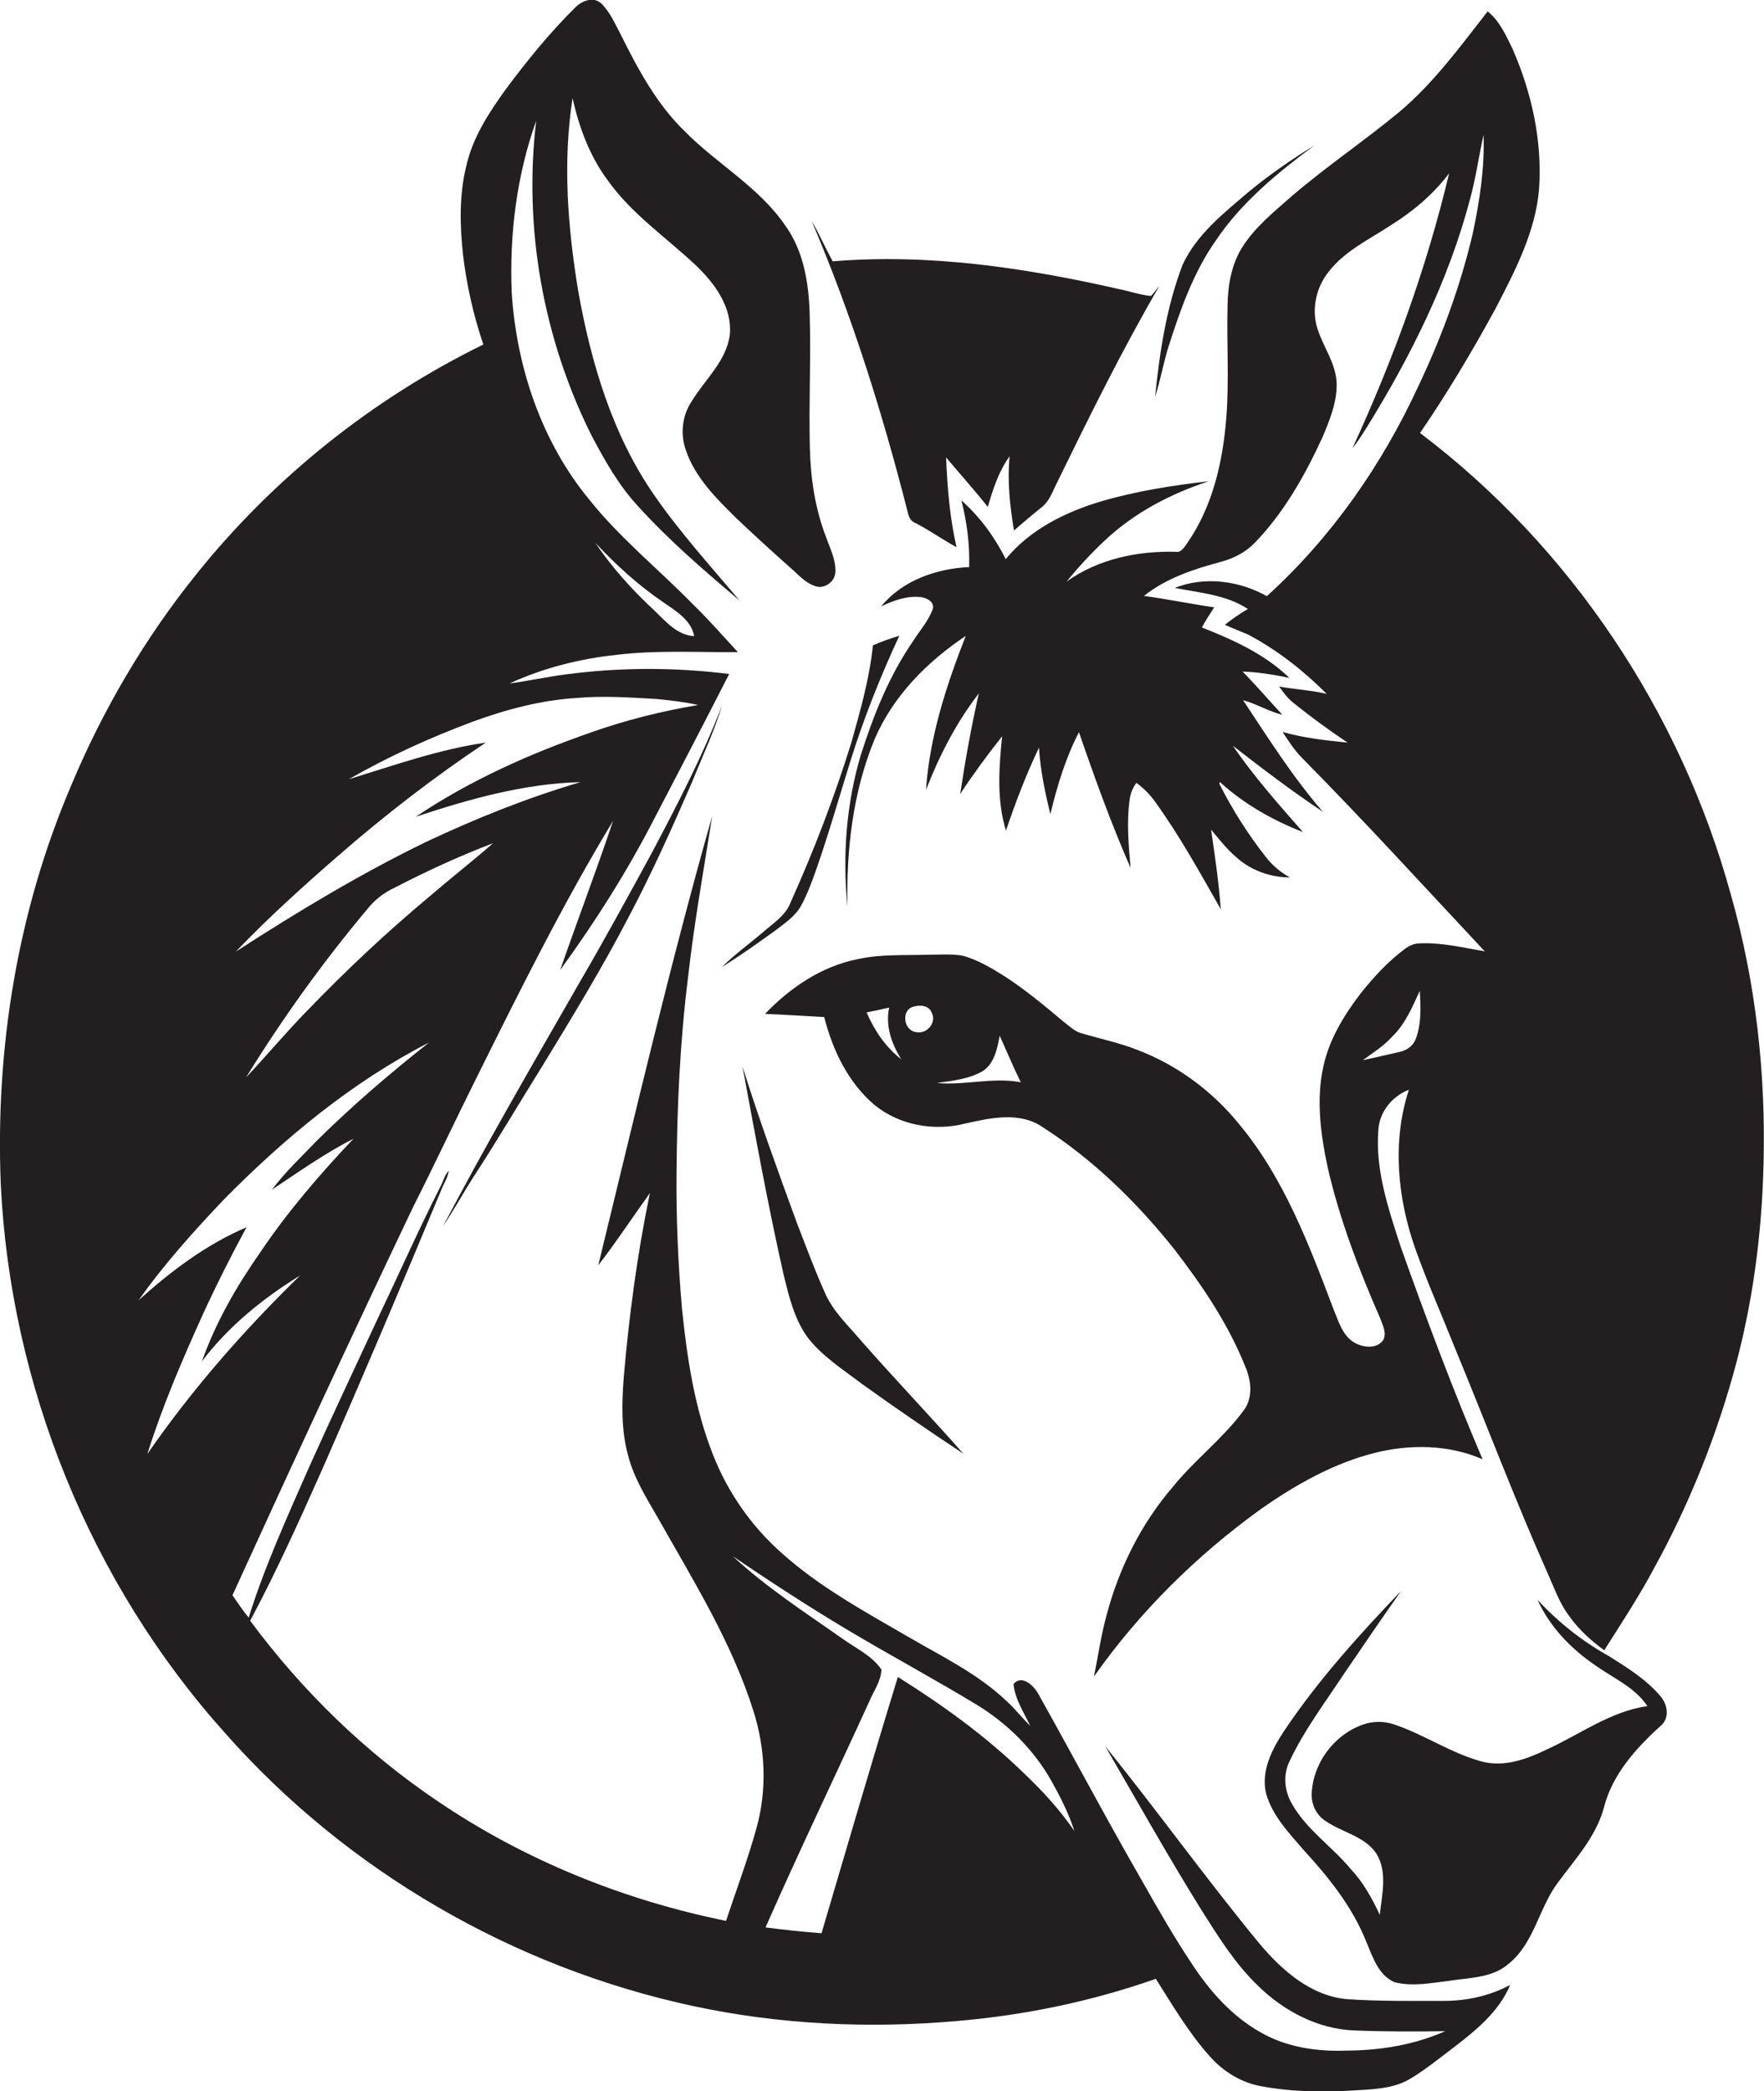 <?xml version="1.0" encoding="utf-8"?>
<!-- Generator: Adobe Illustrator 19.2.0, SVG Export Plug-In . SVG Version: 6.00 Build 0)  -->
<svg version="1.1" id="Layer_1" xmlns="http://www.w3.org/2000/svg" xmlns:xlink="http://www.w3.org/1999/xlink" x="0px" y="0px"
	 viewBox="0 0 727.7 862.6" style="enable-background:new 0 0 727.7 862.6;" xml:space="preserve">
<style type="text/css">
	.st0{fill:#231F20;}
</style>
<g>
	<path class="st0" d="M555.8,824.6c-15-1.3-27-11.9-36.3-23c-21.9-26.6-42-54.6-63.6-81.4c13.2,22.7,26,45.6,39.9,67.9
		c6.9,10.9,13.8,22,23.2,31c10.6,10.4,24.8,17.9,39.8,18.4c12.5,0.5,24.9,0.5,37.4,0.3c-12.7,5.6-26.5,7.9-40.3,8
		c-12.4,0.5-25.2-1.3-36-7.6c-11.7-6.6-20.8-16.9-28.1-28c-7.4-11.1-14-22.6-20.5-34.1c-14.7-25.5-28.5-51.6-42.9-77.3
		c-1.8-3.4-6.8-8.3-10.3-4.2c0.6,6.3,4.3,11.7,6.9,17.3c-3.3-3.3-6.2-7-9.6-10.1c-11.9-11.4-26.9-18.6-41-26.8
		c-17.9-10.4-36.3-20.4-51.8-34.3c-12.5-11-22.3-25-28.4-40.5c-7.7-19.4-10.8-40.2-12.9-60.8c-1.6-18.7-2.4-37.4-2.2-56.1
		c0.2-26.7,1.4-53.4,4.7-79.9c2.5-22.4,6.5-44.6,10-66.8c-17.4,61.3-31.9,123.4-47,185.3c7.5-9.7,14.2-19.9,21.3-29.8
		c-5.2,25.1-8.6,50.6-10.8,76.1c-0.8,10.7-1.1,21.6,1.8,32.1c2.4,9.5,7.8,17.9,12.6,26.3c14.4,25.5,30.1,50.7,39,78.8
		c5.1,15.8,5.8,33,1.3,48.9c-3.6,12.9-8.3,25.4-12.5,38c-42.4-8.6-83.2-25.1-119-49.4c-29.8-20.1-55.9-45.5-77.3-74.4
		c10.9-20.4,20.4-41.5,29.8-62.6c16.7-38.1,33-76.5,49-115c1-2.7,2.8-5.1,3.1-8c-1.9,2.1-2.4,4.9-3.8,7.3
		c-8.9,17.6-16.9,35.7-25.4,53.5c-9.5,20.5-19.2,41-28.5,61.7c-8.9,20.3-18.2,40.6-24.8,61.8c-2.5-2.9-4.5-6.1-6.7-9.2
		c24.5-53.7,49.3-107.3,74.7-160.5c8.9-17.6,17.2-35.4,26-53c17.8-35.8,35.6-71.7,56.3-105.9c-6.9,20.6-14.7,41-21.8,61.5
		c14.4-19.8,27.6-40.6,38.8-62.4c10.4-19.9,20.7-39.7,30.9-59.7c-22.4-2.8-45.2-2.8-67.6,0.2c-7.7,1-15.3,2.7-23,3.7
		c14-6.4,29-10.2,44.2-11.8c16.6-2,33.3-1,50-1.1c-6.1-6.6-12-13.4-18.5-19.7c-14.2-14.5-30.1-27.3-42.8-43.2
		c-19.7-23.9-30-54.6-32-85.3c-1-24,2-48.3,10.1-71c-5.3,44.2,2.9,89.8,22.7,129.6c5.5,10.4,11.3,20.8,19.4,29.5
		c12.8,14.1,27.2,26.5,41.8,38.8c-12-14.2-24.5-28-35.1-43.3c-17.4-25-26.2-54.8-31.5-84.5c-4.3-26.2-6.4-53.1-2.3-79.4
		c2.7,12.1,7.1,24,14.6,34c9.8,13.8,24,23.4,36.2,34.9c7.8,7.4,15,17.2,14.1,28.4c-1.3,11.1-10.3,18.7-15.8,27.8
		c-3.9,5.8-4.7,13.4-2.4,20c3.8,11.3,12.5,19.9,20.8,28.1c7.7,7.3,15.6,14.5,23.5,21.5c2.8,2.6,5.5,5.4,9.2,6.6
		c3.7,1.3,8.1-1.9,8.2-5.8c0.3-5.1-2.2-9.8-3.8-14.4c-4.5-11.6-6.4-24.2-6.7-36.6c-0.5-18.7,0.5-37.3-0.1-56
		c-0.4-12.4-2.5-25.3-9.8-35.6c-10.8-16.1-28.4-25.7-41.8-39.3c-11.5-11.2-19.2-25.5-26.3-39.8c-2.4-4.5-4.4-9.3-8.1-12.9
		c-3.4-3.1-8.3-0.9-11,2c-10.4,10.3-19.7,21.8-28.4,33.5c-7,9.7-13.7,20-16.3,31.8c-2.9,11.9-2.6,24.3-1.3,36.3
		c1.5,12.6,4.3,25.1,8.4,37.1C153.7,164.5,113,197,81.2,236.6c-21.3,26.4-38.7,56-51.8,87.3C7.2,375.8-1.9,432.3,0.3,488.1
		C4.2,571.3,37.3,653,93,715c50.1,56.7,118.8,96.5,192.8,112.4c35.8,7.7,72.7,9.4,109.1,6.2c27.9-2.4,55.5-8.1,81.9-17.4
		c6.9,10.9,13.5,22.1,22.1,31.8c5.7,6.5,13.4,11.2,21.9,12.6c13.2,2.4,26.6,2.4,40,1.5c7.2-0.4,14.7-0.9,21-4.7
		c6.2-3.7,11.8-8.3,17.5-12.6c9.4-7.2,19-14.9,23.7-26.1c-8.3,4.5-17.8,6.6-27.3,6.6C582.5,825.3,569.1,825.5,555.8,824.6z
		 M273.6,248.4c5.2,3.6,11.5,7.3,12.8,14c-7.3-0.4-12-6.4-16.9-11c-8.9-8.3-17.1-17.4-23.9-27.5C254.1,233,263.3,241.4,273.6,248.4z
		 M176.9,370c-17.6,14.7-34.3,30.4-50.2,46.9c-8.7,8.9-16.7,18.5-25.2,27.5c15-24.3,31.7-47.6,50.1-69.5c3-3.8,6.9-6.8,11.3-8.8
		c13.1-6.8,26.6-13,40.5-18.3C194.7,355.4,185.6,362.5,176.9,370z M139.6,352.9c19.3-16.8,39.5-32.4,60.8-46.6
		c-19.4,2.8-37.9,9.4-56.5,15.1c16.4-9.4,33.6-17.2,51.3-23.8c13.7-5,28-8.8,42.6-9.7c11-1,22-0.2,33,0.4c5.8,0.6,11.5,1.2,17.2,2.5
		c-15,2.5-29.8,6.2-44.2,11.3c-25.3,8.8-50,19.8-72.3,34.8c22-7.3,44.7-13.7,68-14.3c-21.8,6.4-43,14.9-63.6,24.6
		c-27.2,13.2-53.2,28.9-78.6,45.3C110.7,378.5,125,365.6,139.6,352.9z M60.8,599.7c6.2-19.8,14.4-38.8,22.9-57.6
		c5.6-12.2,11.6-24.1,18-35.9c-16.6,7.1-31.2,18.1-44.5,30.1c10.5-14.9,22.7-28.4,35.2-41.6c25-25.3,52.8-48.4,84.6-64.7
		c-16,12.6-31.5,25.9-46,40.2c-6.4,6.7-13.3,13.1-18.8,20.5c11-7.3,21.8-15,33.6-21c-13.9,14.7-27.1,30-38.4,46.8
		c-9.8,14-18.4,28.9-24.1,45c10.9-14.4,25.2-26,40.5-35.4C100.6,548.7,79.2,573.1,60.8,599.7z M422.5,731.5
		c-15.7-15.3-33.6-28.2-52.1-39.8c-10.8,35.1-21.1,70.5-31.5,105.7c-7.7-0.6-15.4-1.4-23.1-2.4c13.8-31.3,28.6-62.1,42.8-93.2
		c1.8-4.3,4.9-8.5,5-13.2c-4-5.8-10.7-8.8-16.2-12.8c-15.4-10.8-31.3-21.1-45.1-33.9c15.2,10.3,30.5,20.3,46.2,29.7
		c18.2,10.9,36.9,20.9,55,31.9c12.4,7.7,23,18.3,30.2,31c3.7,6.6,7.2,13.5,9.5,20.7C437.2,746.5,430.1,738.7,422.5,731.5z"/>
	<path class="st0" d="M714,368.9c-20.6-75-66-143.3-128.2-190.3c11.3-16.5,21.6-33.8,31.2-51.4c8-15.5,16.4-31.5,17.9-49.1
		c1.4-19.9-3-39.9-11-58.1c-2.7-5.5-5.3-11.4-10.2-15.3c-11.4,14.6-22.4,29.7-36.6,41.6c-14.4,11.9-30,22.4-44.2,34.6
		c-7.5,6.6-15.4,12.9-20.7,21.5c-4.3,7.1-5.7,15.5-5.8,23.7c-0.4,15.3,0.7,30.7-0.5,46c-1.4,18.2-5.6,36.8-16.2,52
		c-1.2,1.6-2.4,4-4.8,3.5c-15.7-0.4-32,3-44.9,12.3c4.9-6,10.1-11.7,15.8-17c12.1-11.4,27.2-19.3,42.9-24.4
		c-14.9,1.7-29.7,4-44.1,8.2c-15,4.4-29.7,11.7-39.7,23.9c-4.6-9.1-10.7-17.5-18.3-24.2c2.3,9,3.5,18.3,3.2,27.5
		c-13.5,0.6-27.5,5.5-36.3,16.2c5.1-2.4,10.7-4.5,16.5-3.8c2.4,0.3,5.6,2,4.8,4.9c-1.8,5-5.5,9-8.3,13.5
		c-9.7,14.1-16.1,30.2-21.3,46.4c-6.1,20.3-7.7,41.9-5.6,62.9c-0.5-23.4,2.2-47.3,11.2-69.1c7.6-17.8,21.7-32,37.6-42.6
		c-8,20.4-14.9,41.5-16.4,63.5c5.5-14.1,12.5-27.8,21.8-39.8c-3.1,13.7-5.6,27.6-7.7,41.5c5.4-8.2,11.2-16.1,17.3-23.8
		c-1.3,12.9-2.3,26.4,1.6,38.9c3.9-11.6,8.3-23.1,13.6-34.2c0.6,9.3,2.5,18.4,4.7,27.4c2.8-11.6,6.3-23.2,11.8-33.8
		c6.5,18.9,13.3,37.7,21.3,56c-0.8-9.3-1.7-18.7-0.4-28.1c0.3-2.6,1.3-5,2.8-7c3.1,2.3,5.8,5,8,8.2c10,13.9,18.3,29,26.8,43.9
		c-0.8-11-2.4-21.9-4-32.8c3.2,3.8,6.3,7.8,10.1,11.1c6,5.6,14.2,8.6,22.4,8.6c-4-2.2-7.5-5.2-10.2-8.8
		c-7.2-9.2-13.5-19.2-18.8-29.6c0-0.2,0-0.7,0.1-1c9.9,9.1,21.8,15.8,34.3,20.7c-10.1-11.5-20.3-23-28.9-35.6
		c12.1,9.4,24.3,18.7,37.1,27.2c-12.4-14.3-22.5-30.3-32.9-46c5.6,1.5,10.6,4.7,16.2,6c-5.5-5.9-10.7-12-16.4-17.8
		c6.5,0.2,12.9,1.3,19.3,2.6c-10.1-9.8-23.2-15.7-36.1-20.8c1.5-2.8,3.3-5.5,5.1-8.3c-9.7-1.4-19.3-3.4-29-4.7
		c9.3-7.4,20.7-11.1,31.9-14.1c5.2-1.4,10.2-4,13.9-7.9c12-12.4,20.6-27.7,27.8-43.3c3-7.1,6.1-14.6,5.9-22.5
		c-0.3-8.1-5.4-14.7-7.8-22.1c-2.7-8-0.8-17.2,4.5-23.8c6.7-8.7,16.9-13.4,25.8-19.3c9.1-5.7,17.4-12.7,23.9-21.3
		c-9.3,39.1-23.1,77-39.9,113.4c2.3-2.8,4.2-5.9,6.1-8.9c18-29.1,33.5-60.2,42.3-93.4c2.5-8.9,3.7-18,5.7-27
		c0.5,13.6-1.6,27.2-4.4,40.5c-5.1,21.8-12.9,43-22.5,63.2c-15,32.5-35.9,62.5-62.5,86.6c-11.3-6.4-25.8-8.3-38-3.4
		c10.2,2,21.3,2.8,30.2,8.7c-3.3,1.9-6.5,4.1-9.5,6.5c3.2,1.5,6.5,2.7,9.7,4.1c12,6.4,22.7,14.8,32.3,24.4c-6.5-1.5-13.1-1.9-19.6-3
		c1.8,2.5,3.6,5,6.1,6.9c7.1,5.7,14.5,11.1,22.1,16.2c-9-0.9-18.1-1.9-26.8-4.4c2.5,3.8,4.9,7.6,8.1,10.8c25.7,26,50.3,53,75.3,79.7
		c-8.8-1.5-17.7-3.7-26.7-3.3c-2.4,0-4.6,1-6.4,2.4c-6.8,5.1-12.6,11.4-17.9,18c-7,9.1-13.2,19.2-15.6,30.5
		c-3,13.7-1.1,27.9,1.8,41.5c4.9,21.4,12.8,42,21.6,62.1c1,2.8,2.8,6,1.4,9c-2.4,3.7-7.7,3.3-11.2,1.6c-5.6-2.7-7.3-9.2-9.5-14.5
		c-10.1-26.6-20.4-53.9-38.8-76c-11.1-13.7-25.8-24.6-42.4-30.8c-7.2-2.8-14.8-4.4-22.3-6.6c-2.9-0.7-5.1-2.8-7.4-4.6
		c-8-6.7-16-13.4-24.8-19.1c-5.5-3.4-11.2-6.9-17.6-8.5c-4.6-0.7-9.3-0.3-13.9-0.3c-9.7,0.3-19.4-0.3-28.9,1.8
		c-14.9,2.9-28,11.8-38.3,22.6c8.1,0.3,16.3,0.9,24.4,1.3c3.5,13.7,9.9,27.1,20.8,36.3c10.3,8.4,24.7,10.9,37.5,7.6
		c10.3-2.3,22.4-5,31.8,1.5c21,13.5,39,31.1,54.5,50.6c11.4,14.8,22,30.5,29,47.9c2.6,5.9,3.5,13.3-0.8,18.7
		c-8.5,11.4-20,20.1-28.9,31.1c-13.1,15.2-22.3,33.6-27.4,53c-2.3,8.3-3.5,16.9-5.2,25.3c18.8-26.7,42.4-50,68.9-69.1
		c14.3-10,29.8-18.8,46.8-23.1c14.6-3.7,30.6-3.5,44.6,2.6c-12.3-28.8-23.3-58.2-33.8-87.7c-5-15.5-10.5-31.5-9.2-48
		c0.4-7.5,5.6-14,12.6-16.7c-7,21.3-4.7,44.8,2.7,65.7c5,14,11,27.5,16.5,41.3c12.7,30.7,24.4,61.7,37.9,92.1
		c2.7,5.9,4.8,12.2,8.7,17.5c4,5.8,9.2,10.5,14.8,14.6c7.2-11.4,14.6-22.6,20.9-34.5c13.7-25,24.5-51.6,32.2-79
		c8-28.3,11.9-57.6,12.6-86.9C728.5,442.7,724.3,405,714,368.9z M357.5,417.6c3.1-0.6,6.2-1.3,9.3-2c-1.6,7.5,1,15,5,21.3
		C365.4,432,360.7,425,357.5,417.6z M377.9,425.7c-5.2-0.6-6.3-9.2-1-10.5c2.7-0.8,6.4-0.5,7.5,2.6
		C386.5,421.8,382.3,426.7,377.9,425.7z M386.5,446.7c6.4-0.9,13.2-1.6,18.9-4.9c4.9-3.2,6-9.4,7-14.6c2.9,6.4,5.6,12.9,8.7,19.2
		C409.5,444.2,398,447.8,386.5,446.7z M584.1,428.4c-1,2.8-3.5,4.7-6.4,5.4c-5.2,1.2-10.3,2.4-15.5,3.5c4.2-3.1,8.6-5.8,12.1-9.7
		c5.4-5.2,8.3-12.2,11.4-18.9C586.1,415.3,586.4,422.2,584.1,428.4z"/>
	<path class="st0" d="M482,143.1c4.9-15.3,10.3-30.8,19.7-44.1c10.6-15.7,25.4-27.8,40.5-39c-9.5,5.8-18.7,12.2-27.3,19.3
		c-10.2,8.7-21.2,17.4-27,29.8c-6.7,17.4-9.5,36.1-11.4,54.6C478.7,156.9,479.9,149.9,482,143.1z"/>
	<path class="st0" d="M377.4,215.6c5.9,3,11.3,6.9,17.2,10.1c-2.8-12.2-3.8-24.6-4.3-37c5.7,6.8,11.7,13.4,17.2,20.4
		c2.1-7.3,4.5-14.7,9-20.9c-1,10.2,0.1,20.5,1.8,30.6c3.8-3.3,7.7-6.6,11.7-9.8c2.9-2.4,4.1-6,5.7-9.2
		c13.5-27.6,27.1-55.3,42.6-81.9c-1.2,1.4-2.2,2.9-3.5,4.2c-4.7-0.5-9.2-2.1-13.8-3c-38.4-8.7-78-14.6-117.5-11.3
		c-3-5.5-5.5-11.3-8.7-16.7c16.5,38.6,29.1,78.8,39.5,119.5C374.7,212.5,375.3,214.8,377.4,215.6z"/>
	<path class="st0" d="M330.4,373.7c2.6-4.7,4.4-9.7,6.2-14.7c5.2-14.8,9.5-30,14.2-45c5.5-17.7,12.4-35,20.2-51.8
		c-3.7,1.2-7.4,2.4-10.9,4c-1.4,13.7-5.2,26.9-8.9,40.1c-7,22.5-15.4,44.5-25.1,66c-2,5.3-7,8.4-11.1,12
		c-5.7,4.9-11.9,9.3-17.2,14.6c7.5-4.7,14.7-9.8,21.9-15C323.6,380.9,327.9,378.1,330.4,373.7z"/>
	<path class="st0" d="M239.1,405.2c-19.1,33.3-38.4,66.5-56.3,100.5c4.3-6.4,8-13.1,12.1-19.6c10.1-15.4,19.4-31.3,29.2-47
		c12.2-20,24.4-40,35.2-60.8c9.6-18.1,18-36.9,26.2-55.7c4.2-10.5,9.1-20.8,12.4-31.7c-8.2,21.3-18.8,41.6-29.5,61.8
		C258.8,370.3,249.2,387.9,239.1,405.2z"/>
	<path class="st0" d="M333.6,552.2c6,7.5,14.2,12.7,21.8,18.5c13.8,9.9,27.8,19.5,42,28.9c-14-15.9-28.7-31.2-42.7-47.2
		c-5.2-6.1-11.3-11.8-14.5-19.4c-4.2-9.4-7.8-19.1-11.5-28.7c-7.8-21.3-15.6-42.7-22.4-64.4c5.3,28.6,10.5,57.2,16.9,85.6
		C325.5,534.8,327.7,544.5,333.6,552.2z"/>
	<path class="st0" d="M663.9,683.2c-11-6.1-21-14-29.6-23.3c5,11.1,13.8,20.2,23.8,27c7.4,5.3,16.3,9,21.5,16.8
		c-15.2,2.2-27.7,11.6-41.3,17.8c-8.4,4.1-17.9,7.6-27.3,5c-12.7-3.5-23.7-11.2-36.1-15.3c-4.3-1.4-9-1.3-13.1,0.3
		c-11.7,4.3-20.3,16-20.7,28.6c-0.1,4.3,2,8.6,5.7,11c6.8,4.7,16,6.2,20.9,13.3c4.8,7.6,2.4,17,1.5,25.4c-3.2-6.8-6.8-13.4-12-18.9
		c-7.7-9.3-18.2-16.2-24.2-26.8c-3.2-5.4-3.8-12.3-0.9-17.9c6-12.7,14.5-23.9,22.2-35.6c7.8-11.5,15.7-23,23.7-34.4
		c-17.4,18.2-34.3,36.9-48.3,57.8c-5,7.5-9.6,16.6-7.4,25.8c2.6,9.2,9.5,16.3,15.5,23.3c10.3,11.2,20,23.3,25.7,37.5
		c2.7,6.3,5,14.1,11.8,17c7.4,1.9,15.2,0.3,22.7-0.6c8.2-1.3,17.4-1.1,24.1-6.8c10.8-8.5,12.6-23,20.5-33.6
		c7.2-9.8,15.9-19.1,19.1-31.2c3.5-13.6,13.2-24.3,23.3-33.5c3.8-3,3-8.6,0.2-12C679.4,692.9,671.5,688,663.9,683.2z"/>
</g>
</svg>
